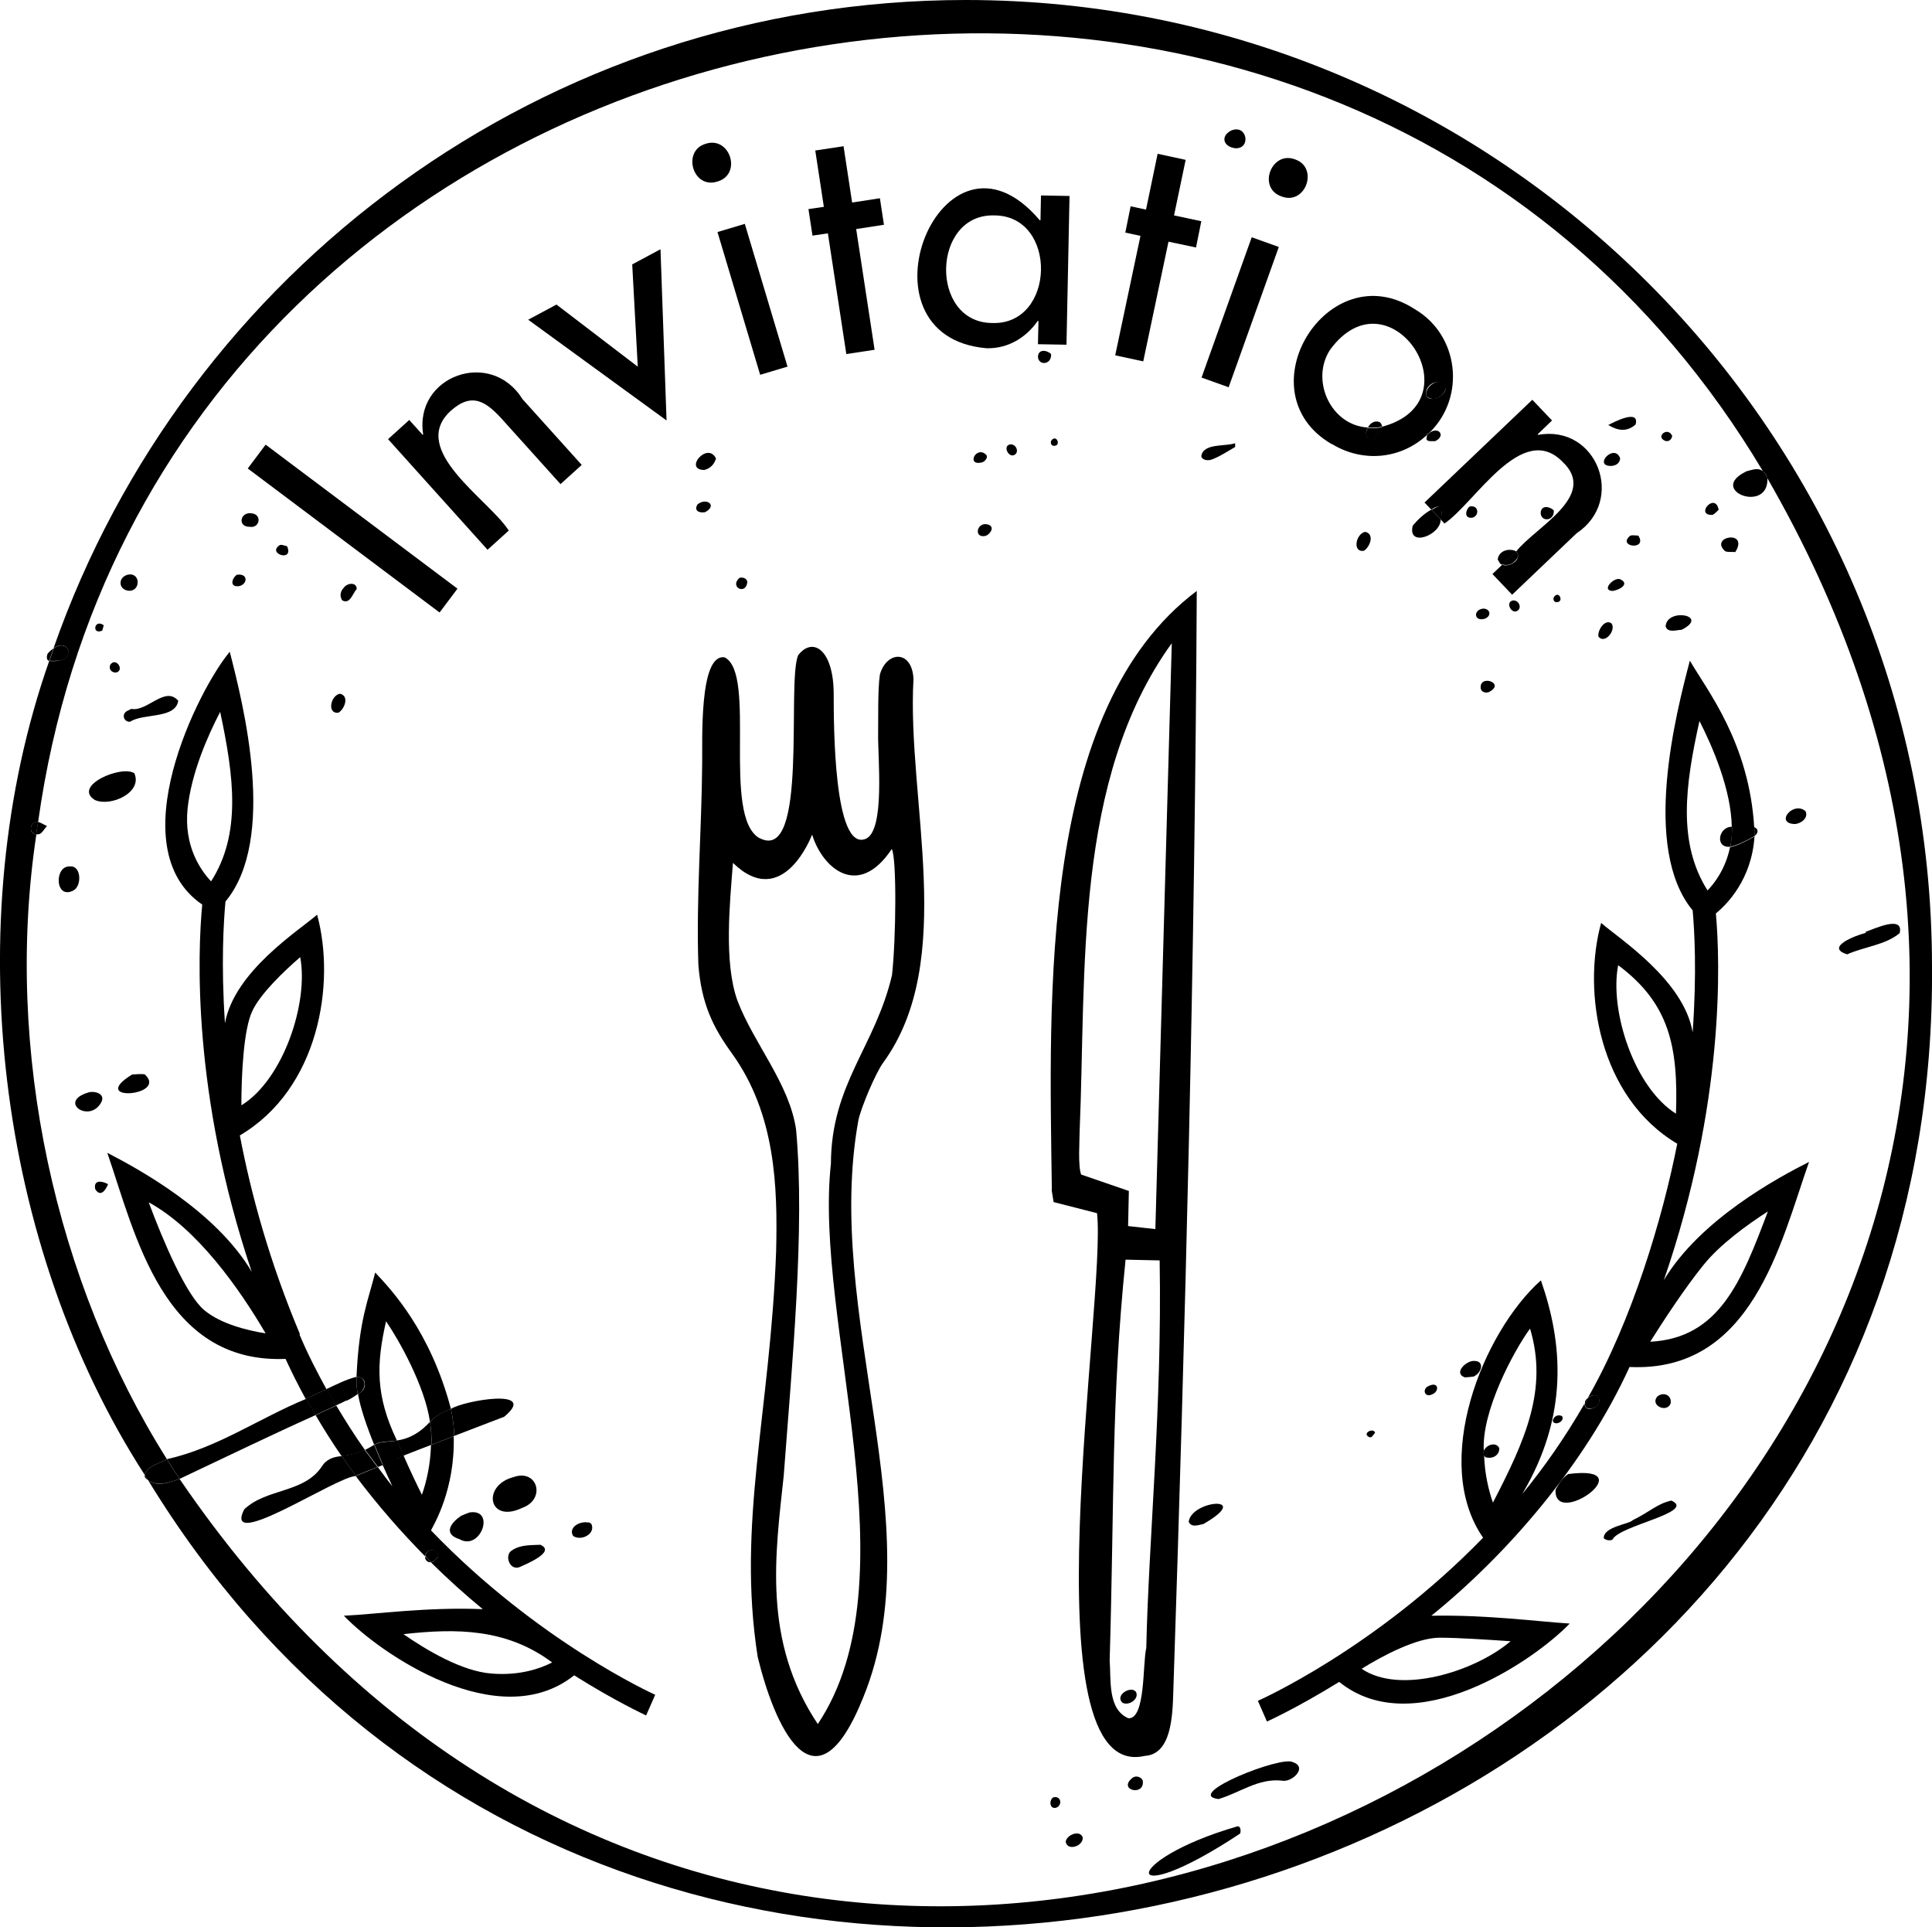 <?xml version="1.0" encoding="UTF-8"?><svg id="b" xmlns="http://www.w3.org/2000/svg" viewBox="0 0 76.52 76.32"><g id="c"><path d="M38.25,0C21.56,0,7.34,10.74,2.12,25.67c.57-.4.91.38.18.5-.08,0-.23.02-.35,0C-1.7,36.55-.11,49.36,5.73,58.4c.1-.36.59-.44.88-.62C2.2,50.79.15,41.59,1.44,33.04c-.36-.04-.23-.54.07-.49C6.19-1.07,52.53-10.37,69.83,18.67c.08.06.14.14.16.25C94.23,60.91,34.24,98.36,7.11,58.56c-.38.14-.87.33-1.24.06,19.57,32.06,70.95,17.75,70.65-20.35,0-21.1-17.17-38.27-38.27-38.27"/><path d="M30.08,33.19c-1.51-.86-.09-6.52-1.38-7.16-1.03-.16-.87,3.38-.89,4.23-.02,2.66-.24,5.29-.15,7.94.12,1.54.58,2.48,1.32,3.5,1.75,2.42,1.82,5.32,1.76,7.85-.23,6.34-1.56,10.77-.73,16.06.63,2.61,2.24,6.47,4.19,1.58,2.77-6.82-1.6-15.14-.2-22.84.11-.51.68-1.86.98-2.27,2.95-4.05.93-10.39,1.2-15.19-.05-1.16-1.06-1.13-1.33-.18-.09.6-.06,1.8-.07,2.33-.02.92.29,3.87-.5,4.18-1.26.49-1.26-4.54-1.26-5.76-.01-1.75-.84-2.26-1.41-1.51-.46,1.12.42,8.24-1.52,7.24M32.17,33.06c.39,1.28,1.8,2.58,3.15.56.2.35.17,3.54.01,4.99-.66,2.83-2.41,4.31-2.42,7.47-.69,6.26,3.31,16.45-.52,22.19-2.2-3.29-1.68-6.73-1.35-9.83.33-4.42.85-9.78.49-13.71-.26-1.81-1.67-3.4-2.32-5.1-.55-1.51-.3-3.91-.18-5.46,1.99,1.93,3.13-1.11,3.13-1.11"/><path d="M41.65,47.11c.03.16.05.32.08.49l1.72.44c.38,3.42-2.84,22.59,1.89,21.49,1.05-.06,1.1-1.56,1.13-2.53.48-14.5.86-29.12.93-43.6-6.26,4.7-5.84,16.06-5.74,23.73M45.4,65.26c-.15.61-.02,2.82-.71,2.78-.83-.36-.68-1.53-.74-2.29.19-6.42.06-10.28.63-15.87l1.35.03c.1,5.84-.44,11.1-.53,15.36M42.76,44.82c.27-6.36-.25-13.95,3.65-19.35l-.65,23.2-1.08-.12.03-1.39c-.64-.22-1.25-.43-1.89-.65-.13-.35-.06-1.33-.06-1.7Z"/><path d="M11.88,52.83c-1.19-2.83-1.93-5.5-2.38-7.87,3.14-1.85,3.8-6.03,3.06-8.74-.71.62-3.28,2.24-3.65,4.3-.16-2.36-.05-4.06.02-4.82,2.06-2.48.7-7.83.17-9.89-1.23,1.45-4.4,7.75-1.09,10.01-.18,1.89-.41,7.51,1.96,14.54-1.42-2.4-4.46-4.06-5.72-4.71,1.11,3.22,2.2,8.36,7.06,8.16.25.55.52,1.08.8,1.59.27-.13.55-.26.82-.39-.38-.69-.75-1.41-1.07-2.17M10,40.02c.32-.67,1.21-1.53,1.89-2.12.34,1.79-.66,4.84-2.33,5.87,0-1.23.09-3.04.44-3.75M7.43,32.02c.15-1.42.8-2.89,1.29-3.83.55,2.57.84,4.84-.36,6.71-.43-.46-1.08-1.4-.93-2.88M8.09,51.88c-.72-.6-1.63-2.74-2.2-4.27,1.93,1.05,3.6,3.43,4.63,5.19-.73-.12-1.77-.37-2.43-.92"/><path d="M16.72,59.21c-.23-.46-.49-1.01-.74-1.58-.08.03-.15.06-.24.09,0,.01,0,.03.01.04-.2.08-.4.16-.6.24.13.29.26.58.39.85-.2-.24-.39-.51-.58-.76-.29.12-.58.24-.87.36.88,1.17,1.81,2.23,2.75,3.18.02-.3.47-.35.52,0-.07.06-.16.24-.29.24.69.68,1.38,1.3,2.05,1.85-2.22-.09-4.22.2-5.5.26,1.42,1.49,6.13,4.74,9.12,2.36,1.67,1.05,2.82,1.57,2.85,1.59l.36-.82c-.07-.03-4.66-2.11-8.88-6.51.11-.22.96-1.62.9-3.73-.27.11-.56.22-.9.35-.02.79-.19,1.5-.37,2M19.47,66.27c-1.18-.09-2.58-.93-3.49-1.56,2.12-.24,4.09-.22,5.89,1.12-.47.24-1.28.53-2.4.44"/><path d="M14.43,54.68c.06.27-.04.41-.25.52.09.54.34,1.27.64,2.01.25-.16.61-.11.9-.17-.86-1.79-.81-3.04-.43-4.72.49.71,1.53,2.54,1.74,3.98.23-.24.52-.39.83-.51-.81-3.06-2.33-4.69-3-5.4-.27,1.09-.64,1.86-.74,4.13.1-.01.29.07.3.16"/><path d="M14.45,57.41c-.4-.56-.77-1.15-1.13-1.75-.27.12-.54.25-.82.38.33.56.67,1.1,1.03,1.62.32-.04.63-.11.92-.24"/><path d="M63.42,36.53c-.76,2.72-.1,6.91,3.01,8.76-.58,2.95-1.79,7-3.54,10.06.1-.09.29-.16.41-.03.22.35-.53.71-.54.26-.75,1.3-1.58,2.5-2.47,3.58,1.85-3.11,1.61-5.98.74-8.46-2.31,2.06-4.36,7.21-2.29,10.19-4.25,4.38-8.85,6.43-8.92,6.46l.36.82s1.18-.53,2.86-1.57c2.97,2.4,7.71-.83,9.13-2.31-1.28-.08-3.25-.35-5.48-.31,3.01-2.43,6.11-6.02,7.85-9.85,4.86.23,5.98-4.91,7.11-8.12-1.25.63-4.32,2.29-5.75,4.68,2.42-7.02,2.23-12.63,2.06-14.52.43-.35,1.42-1.34,1.53-3.05-.33.19-.66.36-.97.43-.17.82-.58,1.39-.89,1.71-1.19-1.88-.89-4.15-.32-6.71.52,1.02,1.26,2.72,1.28,4.21.29-.04.61-.04.89.02-.2-3.38-1.87-5.44-2.55-6.62-.54,2.05-1.93,7.42.11,9.89.07.76.17,2.47,0,4.83-.35-2.07-2.9-3.7-3.62-4.33ZM57.02,64.85c.73,0,1.92.08,2.81.14-1.41,1.2-4.38,2.13-5.9,1.09.84-.52,2.18-1.23,3.09-1.23M58.77,57.6s-.03-.08,0-.13c-.11-1.58,1.2-4,1.83-4.86.72,2.4-.19,4.42-1.47,6.89-.17-.48-.33-1.15-.35-1.9M67.47,50.09c.65-.81,1.74-1.6,2.55-2.12-1.03,2.73-1.91,5.02-4.66,5.16.51-.81,1.35-2.1,2.11-3.04M64.09,38.22c2.04,1.52,2.38,3.24,2.29,5.88-1.66-1.04-2.64-4.09-2.29-5.88"/><rect x="13.38" y="16.18" width="1.18" height="9.5" transform="translate(-11.16 19.54) rotate(-53.11)"/><path d="M20.15,21.01c-.78-1.23-3.99-3.19-2.3-4.74.86-.77,1.42-.36,2.09.39l2.26,2.51.84-.76-2.35-2.61c-1.25-2.01-4.29-.92-3.93,1.4l-.02.02-.53-.59-.84.76,3.94,4.38.84-.76Z"/><polygon points="26.16 9.87 25.04 10.47 25.26 14.52 22.04 12.06 20.92 12.66 26.4 16.65 26.16 9.87"/><rect x="29.24" y="8.91" width="1.13" height="5.9" transform="translate(-2.15 9.03) rotate(-16.65)"/><path d="M28.41,7.19c.99-.28.51-1.8-.45-1.5-.96.27-.53,1.81.45,1.5"/><polygon points="32.18 9.33 32.79 9.24 33.52 14.02 34.64 13.85 33.91 9.07 35.01 8.9 34.85 7.85 33.75 8.02 33.41 5.79 32.29 5.96 32.63 8.19 32.02 8.28 32.18 9.33"/><path d="M39.08,13.79c.84.02,1.56-.42,2.02-1.08h.03s-.02.92-.02.92l1.13.02.12-5.89-1.13-.02-.02.98h-.03c-3.86-4.55-7.54,4.61-2.1,5.07M39.37,8.53c2.54-.01,2.45,4.37-.09,4.26-2.47-.03-2.38-4.32.09-4.26"/><polygon points="45.28 14.31 46.28 9.57 47.37 9.8 47.58 8.76 46.5 8.53 46.96 6.33 45.85 6.09 45.39 8.3 44.78 8.17 44.57 9.21 45.17 9.34 44.17 14.07 45.28 14.31"/><path d="M50.76,7.78c.96.36,1.48-1.15.53-1.47-.94-.35-1.5,1.14-.53,1.47"/><rect x="46.17" y="11.8" width="5.9" height="1.14" transform="translate(20.93 54.45) rotate(-70.32)"/><path d="M52.75,17.58c1.24.76,2.75.59,3.76-.35,0-.08.05-.08.11-.1,1.45-1.42,1.16-3.87-.59-4.89-3.44-2.23-6.83,3.29-3.28,5.35M56.51,15.41c.17-.32.57-.39.76-.06-.07.49-.96.67-.76.06M52.68,13.85c2.36-3.22,5.85,2.05,2.05,3.05-.17.19-.26.62-.57.44-.08-.15-.06-.29.02-.41-1.47-.08-2.29-1.87-1.5-3.08"/><path d="M56.69,20.18c.41-.3.45.05.37.39l.15.16c1.21-.81,3.07-4.09,4.68-2.44,1.43,1.35-1.11,2.6-1.84,3.55.28.3-.28.65-.55.52l-.39.37.78.82,2.55-2.43c1.97-1.31.8-4.32-1.52-3.9l-.02-.02.57-.55-.78-.82-4.27,4.07.27.28Z"/><path d="M63.71,16.83s-.02,0-.03-.01c.01,0,.02.01.02.02,0,0,0,0,0,0"/><path d="M64.78,16.81c.17-.62-.82-.12-1.08.02.36.22.73.29,1.08-.02"/><path d="M19.97,56.1c1.4-1.16-1.61-.64-2.11-.31.08.37.12.73.13,1.07.58-.22,1.11-.43,1.98-.76"/><path d="M15.16,58.01c-.12-.26-.23-.53-.34-.8-.12.07-.24.15-.36.2.17.23.34.45.51.68.07-.03.13-.05.2-.08"/><path d="M17.09,57.21c0-.29-.01-.6-.06-.91-.36.4-.79.67-1.31.74.08.2.17.4.26.6.43-.17.8-.31,1.11-.43"/><path d="M13.44,57.67c-.27.03-.53.14-.68.38-.71,1.09-2.2.87-3.09,1.72-.87,1.74,3.71-1.34,4.43-1.32-.19-.26-.38-.52-.56-.79-.04,0-.07.01-.1.01"/><path d="M15.76,57.77s-.01-.02-.01-.04c.09-.03.15-.06.24-.09-.09-.2-.18-.4-.26-.6-.29.07-.65.02-.9.17.11.27.23.54.34.8.2-.08.4-.16.6-.24"/><path d="M17.03,56.3c.05.31.07.62.06.91.34-.13.63-.24.9-.35-.01-.35-.05-.7-.13-1.07,0,0,0,0,0,0-.31.11-.59.26-.82.5"/><path d="M14.45,57.41c-.29.13-.59.2-.92.24.18.27.37.53.56.79.29-.12.58-.24.86-.35-.17-.23-.34-.45-.51-.68"/><path d="M7.22,58.51c1.82-.86,3.53-1.69,5.29-2.48-.13-.22-.26-.42-.38-.64-1.87.77-3.53,1.95-5.52,2.39.16.26.33.52.5.78.04-.02.08-.03.11-.05"/><path d="M5.75,58.52s.08.07.12.1c-.05-.07-.09-.14-.14-.22,0,.04,0,.09.02.11"/><path d="M13.72,55.47c.16-.07.31-.17.45-.27-.05-.23-.05-.44-.05-.68-.41.1-.79.3-1.18.48.12.22.24.44.37.65.13-.06.27-.12.4-.19"/><path d="M7.11,58.56c-.17-.26-.34-.51-.5-.78-.29.18-.78.26-.88.62.04.07.09.14.14.22.37.26.86.08,1.24-.06"/><path d="M12.95,55c-.28.13-.55.26-.83.39.12.22.25.43.38.64.27-.13.55-.25.82-.38-.13-.22-.25-.44-.37-.66"/><path d="M14.17,55.2c.33-.11.4-.69-.05-.68,0,.24,0,.45.05.68"/><path d="M51.21,69.78c-.43-.28-4.36,1.28-2.95,1.46.85-.25,1.57-.83,2.51-.73.39.09,1.04-.53.44-.73"/><path d="M49.01,72.32c-4.69,1.36-4.69,3.46.1.29.04-.04.05-.31-.1-.29"/><path d="M3.76,31.68c.64.28,1.9-.31,1.56-1.06-.5-.34-2.47.5-1.56,1.06"/><path d="M61.61,58.99c-.08,1.58,3.54-1.02.5-.62-.23.15-.37.38-.5.62"/><path d="M61.78,58.71s.05-.06.07-.09c-.02.03-.05.06-.07.09"/><path d="M66.2,59.42c-.56.12-.83.43-1.54.78-.11.15-1.16.25-1.14.71.06.07.25.12.35.05.25-.55,3.33-1.08,2.33-1.54"/><path d="M5.04,28.15c-.25.13-.13.45.11.43.54-.35,1.79-.1,1.91-.83-.52-.61-1.24.45-1.86.32-.08.04-.12.06-.16.08"/><path d="M2.77,34.31c-.63-.04-.6,1.34.14.95.34-.18.31-1-.14-.95"/><path d="M47.08,60.26c.11.24.37.13.58.09,2-1.15-.47-.96-.58-.09"/><path d="M48.93,5.87c.63.03.47-.97-.17-.7-.44.23-.3.65.17.7"/><path d="M48.01,18.19c.32-.12.61-.32.91-.49,0-.05,0-.1,0-.15-.4.14-1.26-.01-1.34.51.01.14.24.21.43.13"/><path d="M58.01,54.54c.13,0,.26-.02.35-.03.32-.13.47-.63.01-.62-.31,0-.81.48-.36.65"/><path d="M13.46,27.47c-.38.08-.51.82-.05.75.25-.16.43-.67.05-.75"/><path d="M44.89,66.92c-.28-.07-.69.25-.44.5.24.15.69-.14.54-.43-.03-.02-.07-.06-.1-.07"/><path d="M1.89,25.88c-.04.07-.07.27.06.29.06-.17.11-.33.17-.49-.09.05-.16.12-.23.2"/><path d="M2.31,26.17c.73-.11.38-.89-.18-.5-.06.17-.11.33-.17.49.12.02.27,0,.35,0"/><path d="M27.89,18.61c.21-.05.38-.18.47-.45-.33-.7-1.3.44-.47.45"/><path d="M9.89,20.86c.39.07.5-.47.1-.53-.48-.09-.6.54-.1.53"/><path d="M66.17,55.57c.05-.31-.27-.48-.53-.27-.3.35.38.67.53.27"/><path d="M5.08,23.39c.48.06.51-.71.01-.64-.42.08-.42.59-.01.64"/><path d="M13.59,23.3c-.11.14-.14.3-.04.47.31.18.41-.26.58-.45-.01-.3-.42-.23-.53-.02"/><path d="M39.13,20.77c-.44-.13-.59.56-.09.45.2-.08.37-.37.09-.45"/><path d="M62.78,55.48s-.01.06,0,.09c.04-.08.09-.15.13-.23-.04.04-.09.07-.12.13"/><path d="M62.8,55.72c.24.19.68-.11.51-.41-.12-.12-.31-.05-.41.04-.04.08-.08.15-.13.22,0,.05.02.1.03.15"/><path d="M1.58,33.02c.1-.05.16-.18.28-.31-.15-.07-.26-.15-.36-.16-.02.16-.04.33-.07.49.05,0,.1,0,.15-.02"/><path d="M1.49,32.54c-.29-.02-.4.46-.05.5.02-.17.04-.33.07-.49,0,0,0,0-.01,0"/><path d="M39.06,18.01c-.39-.39-.82.46-.16.3.14-.05.24-.22.16-.3"/><path d="M40,17.6c-.3.06-.04.57.2.4.18-.13.02-.44-.2-.4"/><path d="M9.47,23.21c.34-.07.37-.52-.09-.45-.19.13-.31.5.09.45"/><path d="M58.87,57.71c.26.07.53-.1.51-.37-.13-.27-.55-.12-.62.14,0,.04,0,.08,0,.13.03.05.07.1.11.11"/><path d="M58.74,57.54s.02.04.03.07c0-.04,0-.08,0-.12,0,.02-.02.04-.02.06"/><path d="M44.84,70.41c-.58.48.52.74.42.09-.08-.16-.3-.2-.42-.09"/><path d="M27.93,20.28c.5-.27.05-.59-.3-.31-.16.24.05.36.3.31"/><path d="M42.21,72.94c.08.38.72.15.67-.19-.12-.31-.66-.08-.67.19"/><path d="M56.73,55.21c.28-.11.26-.52-.14-.33-.29.12-.16.49.14.33"/><path d="M11.09,21.58c-.55.34.57.7.28.05-.07-.01-.18-.07-.28-.05"/><path d="M20.68,59.71c.96-.34.61-1.56-.34-1.22-1.27.33-1,1.86.34,1.22"/><path d="M18.6,59.89c-.08.03-.17.06-.33.13-.38.25-.76.71-.07.93.84.48,1.44-1.22.4-1.06"/><path d="M21.42,61.17c-.39.02-.8-.01-1.14.22-.32.18-.1.83.31.66.21-.1,1.43-.59.83-.87"/><path d="M23.3,60.29c-.36-.07-.8.21-.6.53.31.22.91-.08.72-.48-.04-.02-.07-.05-.11-.06"/><path d="M16.85,61.63c-.05.13.1.26.23.23-.08-.08-.15-.16-.23-.23"/><path d="M17.37,61.62c-.05-.35-.5-.3-.52,0,.08.08.15.16.23.24.13,0,.22-.18.29-.24"/><path d="M29.6,23.06c0-.12-.13-.22-.31-.18-.41.36.24.7.31.18"/><path d="M41.63,14.02c-.15-.15-.49-.22-.52.09,0,.38.55.35.52-.09"/><path d="M61.5,56.27c.08.21.49.01.37-.19-.15-.09-.35,0-.37.19"/><path d="M4.61,26.63c.33-.1-.02-.62-.24-.31-.08.17.05.33.24.31"/><path d="M41.7,71.18c-.19.17-.08.52.18.38.22-.15.1-.48-.18-.38"/><path d="M41.78,17.65c.23-.02.08-.41-.1-.25-.12.09-.05.29.1.25"/><path d="M4.05,24.97s.04-.13.06-.21c-.38-.28-.49.4-.06.21"/><path d="M54.2,56.89c.13.09.18-.07.26-.15-.04-.22-.51,0-.26.15"/><path d="M73.16,37.79c.67-.3,1.52-.37,2.08-.84.17-.73-1-.17-1.35-.05,0,.01,0,.02.01.04-.38.09-1.65.57-.74.85"/><path d="M69.14,18.68c-1.52.75.94,1.68.86.24-.05-.08-.11-.16-.16-.25-.22-.17-.4-.07-.7,0"/><path d="M69.83,18.67c.05.08.11.17.16.25-.02-.11-.08-.19-.16-.25"/><path d="M68.6,32.74c-.53-.02-.7.85-.07.79.05-.24.08-.5.07-.79"/><path d="M69.49,33.1c.14-.09.18-.27,0-.34,0,.11.01.23,0,.34"/><path d="M68.67,32.72s-.05.01-.07.02c0,.29-.02.55-.07.79.31-.07.64-.24.97-.43,0-.11,0-.23,0-.34-.26-.07-.56-.04-.82-.04"/><path d="M55.95,20.83c-.2.86,1.12.36,1.11-.26l-.37-.39c-.29.16-.53.39-.74.64"/><path d="M57.08,20.12c-.09-.14-.27.02-.38.07l.37.39c.03-.14.04-.29.02-.45"/><path d="M65.97,24.8c.08.28.44.14.63.14,1.14-.57-.58-.89-.63-.14"/><path d="M4.03,43.61c.13-.33-.33-.42-.53-.35-1.25.37.09,1.27.53.35"/><path d="M5.73,42.54c-.17-.02-.34,0-.5.01-1.8,1.11,1.46.86.5-.01"/><path d="M71.1,32.63c.23-.02.54-.24.41-.51-.49-.42-1.24.5-.41.51"/><path d="M54.07,21.06c-.38.08-.51.83-.05.75.25-.16.43-.67.05-.75"/><path d="M56.81,15.8c.21-.05.38-.18.47-.45-.33-.7-1.3.44-.47.45"/><path d="M63.31,25.21c.26.32.72-.28.51-.53-.26-.18-.56.29-.51.53"/><path d="M59.98,21.8c-.29-.09-.63.04-.66.36.06.08.08.19.18.2l.55-.52s-.04-.03-.07-.04"/><path d="M60.1,22.1c.05-.08.02-.2-.06-.27l-.54.52c.24.07.44-.02.6-.25"/><path d="M68.33,21.83c.12.04.24.02.4.03.56-.9-1.06-.62-.4-.03"/><path d="M54.63,16.71c-.19-.07-.37.05-.45.22.18.02.37,0,.55-.03.03-.03-.04-.17-.1-.19"/><path d="M54.18,16.94c-.08.13-.11.27-.02.42.31.18.41-.25.57-.44-.18.03-.37.05-.55.03"/><path d="M58.65,27.28c.04.12.17.17.31.13.72-.36-.41-.74-.31-.13"/><path d="M63.84,18.45c.21-.03.31-.13.33-.3-.23-.63-1.11.33-.33.3"/><path d="M58.75,24.1c-.4.03-.39.53.06.4.29-.12.2-.4-.06-.4"/><path d="M60.11,24.18c.18-.13.03-.44-.2-.4-.3.07-.04.57.2.4"/><path d="M63.89,23.4c.34-.07.65-.31.26-.47-.26-.06-.75.47-.26.47"/><path d="M56.49,17.38c.05.13.23.08.35.09.44-.21.14-.59-.21-.34-.04.04-.08.07-.11.1-.01.05-.02.1-.02.15"/><path d="M56.51,17.23s.08-.06.11-.1c-.06.02-.11.02-.11.1"/><path d="M64.57,21.21c-.55.45.7.6.32,0-.08,0-.21-.03-.32,0"/><path d="M65.96,17.46c.14.04.25-.06.27-.2-.17-.39-.69.04-.27.2"/><path d="M67.82,20.39c.11-.04.18-.15.25-.2-.13-.73-.96.22-.25.2"/><path d="M58.2,20.06c-.16.14-.22.48.11.44.3-.07.26-.53-.11-.44"/><path d="M61.54,20.21c-.15-.15-.49-.23-.52.09,0,.38.55.35.52-.09"/><path d="M3.77,47.08c.19.33.4.09.51-.19-.26-.14-.58-.17-.51.19"/><path d="M61.59,23.59c-.12.09-.06.29.1.25.23-.02.08-.41-.1-.25"/></g></svg>